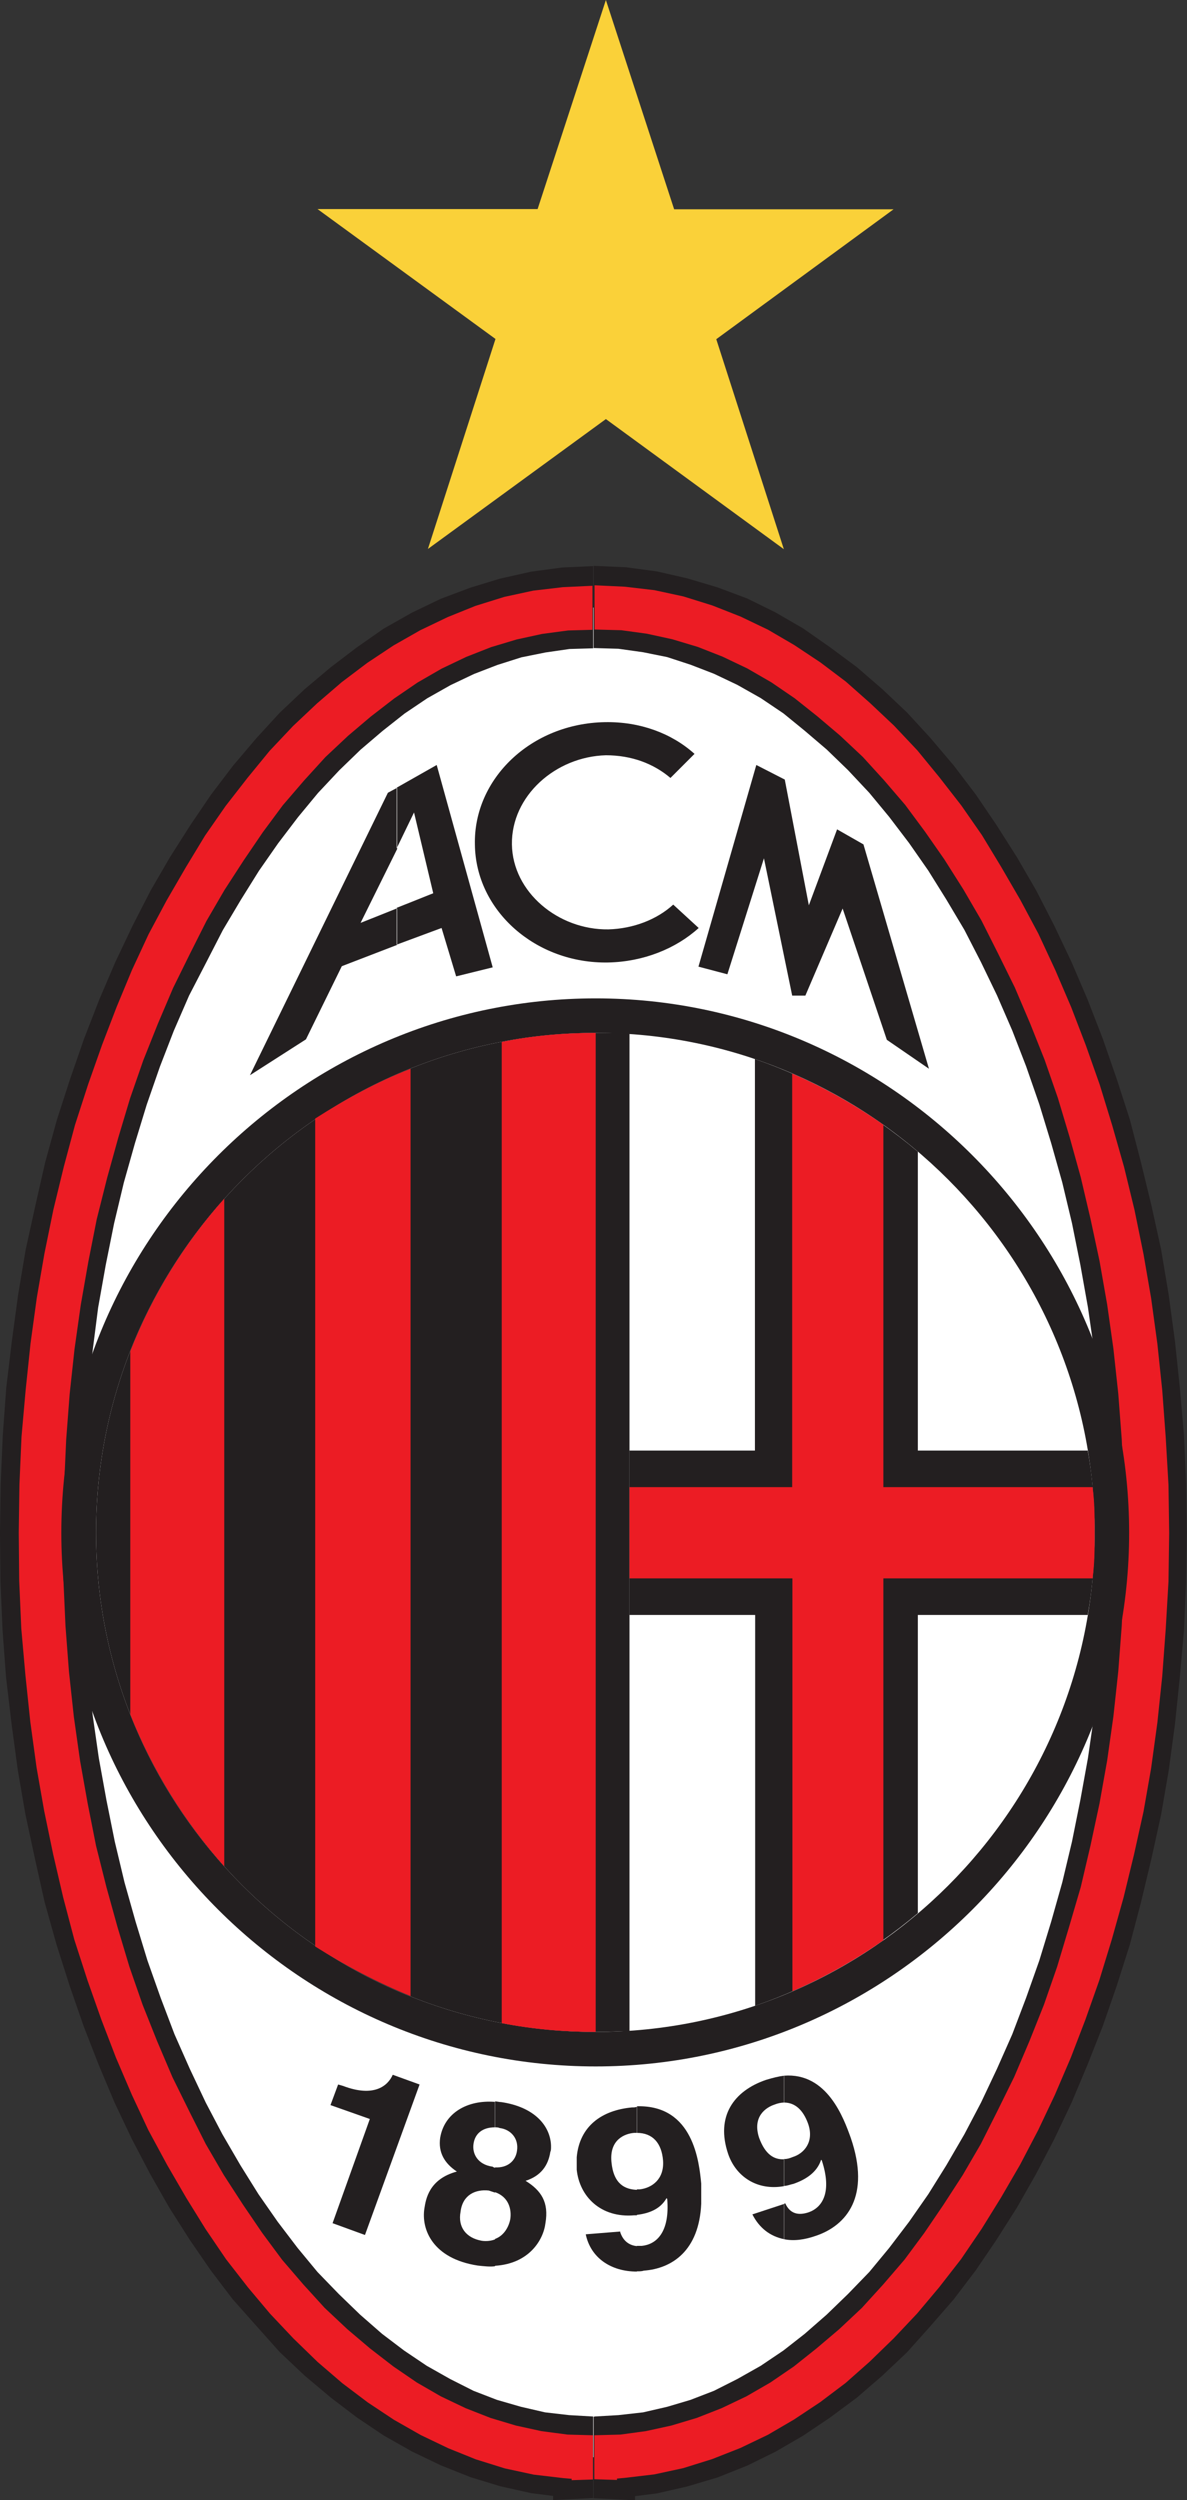 <?xml version="1.0" encoding="utf-8"?>
<svg xmlns="http://www.w3.org/2000/svg" xmlns:xlink="http://www.w3.org/1999/xlink" id="Layer_1" x="0px" y="0px" viewBox="0 0 512.9 1079.8" style="enable-background:new 0 0 512.9 1079.8;">
<rect x="0" y="0" width="512.9" height="1079.8" fill="#333333" stroke="none"/>
<style type="text/css">
	.st0{fill-rule:evenodd;clip-rule:evenodd;fill:#FFFFFF;}
	.st1{fill-rule:evenodd;clip-rule:evenodd;fill:#231F20;}
	.st2{fill-rule:evenodd;clip-rule:evenodd;fill:#EC1C24;}
	.st3{fill:#FAD139;}
</style>
<g>
	<path class="st0" d="M256.8,1061.3c129.7,0,238.6-178.9,238.6-399.3c0-220.7-108.8-399.6-238.6-399.6   C126.4,262.4,17.6,441.4,17.6,662C17.6,882.4,126.4,1061.3,256.8,1061.3L256.8,1061.3L256.8,1061.3L256.8,1061.3L256.8,1061.3z"/>
	<path class="st1" d="M256.8,1043.7l10.4-0.6l10.7-1.2l10.4-2.4l10.1-3l10.1-3.9l10.1-5.1l10.1-5.7l9.8-6.6l9.2-7.2l9.5-8.3l9.2-8.9   l9.2-9.5l8.6-10.4l8.6-11.3l8.3-11.9l7.8-12.5l7.8-13.4l7.2-13.7l6.9-14.6l6.6-14.9l6-15.8l5.7-16.1l5.1-16.7l4.8-17l4.2-17.6   l3.6-17.9l3.3-18.2l2.7-18.8l1.8-19.4l1.8-19.4l0.9-19.7l0.3-20l-0.3-20l-0.9-19.7l-1.8-19.7l-1.8-19.1l-2.7-18.8l-3.3-18.5   l-3.6-17.9l-4.2-17.6l-4.8-17l-5.1-16.7l-5.7-16.4l-6-15.5l-6.6-15.2l-6.9-14.3l-7.2-14l-7.8-13.1l-7.8-12.5l-8.3-11.9l-8.6-11.3   l-8.6-10.4l-9.2-9.8l-9.2-8.9l-9.5-8.1l-9.2-7.5l-9.8-6.6l-10.1-5.7l-10.1-4.8l-10.1-3.9l-10.1-3.3l-10.4-2.1l-10.7-1.5l-10.4-0.3   h-0.3v-35.5h0.3l13.7,0.6l13.4,1.8l13.1,3l13.1,3.9l12.8,4.8l12.2,6l11.9,6.9l11.6,8.1l11.6,8.6l11,9.5l10.7,10.1l10.1,11   l10.1,11.9l9.5,12.5l8.9,13.1l8.9,14l8.3,14.3l7.8,15.2l7.5,15.8l6.9,16.1l6.6,17l6,17.3l5.7,17.6l4.8,18.5l4.5,18.5l4.2,19.1   l3.3,19.7l2.7,20l2.1,20l1.8,20.6l0.9,20.9l0.3,21.2l-0.3,21.2l-0.9,20.9l-1.8,20.3l-2.1,20.3l-2.7,20l-3.3,19.1l-4.2,19.1   l-4.5,18.8l-4.8,18.2l-5.7,17.9l-6,17.3l-6.6,16.7l-6.9,16.4l-7.5,15.8l-7.8,14.9l-8.3,14.6l-8.9,14l-8.9,13.1l-9.5,12.5   l-10.1,11.6l-10.1,11.3l-10.7,10.1l-11,9.5l-11.6,8.6l-11.6,7.8l-11.9,6.9l-12.2,6l-12.8,5.1l-13.1,3.9l-13.1,3l-9.5,1.2v1.8   l-17.6-0.9h-0.3v-35.2H256.8z M256.5,280l-10.4,0.3l-10.4,1.5l-10.4,2.1l-10.4,3.3l-10.1,3.9l-10.1,4.8l-10.1,5.7l-9.8,6.6   l-9.5,7.5l-9.5,8.1l-9.2,8.9l-9.2,9.8l-8.6,10.4l-8.6,11.3l-8.3,11.9l-7.8,12.5l-7.8,13.1l-7.2,14L81.7,430l-6.6,15.2l-6,15.5   l-5.7,16.4l-5.1,16.7l-4.8,17l-4.2,17.6l-3.6,17.9l-3.3,18.5L40,583.6l-2.1,19.1l-1.5,19.7L35.5,642l-0.3,20l0.3,20l0.9,19.7   l1.5,19.4l2.1,19.4l2.7,18.8l3.3,18.2l3.6,17.9l4.2,17.6l4.8,17l5.1,16.7l5.7,16.1l6,15.8l6.6,14.9l6.9,14.6l7.2,13.7l7.8,13.4   l7.8,12.5l8.3,11.9l8.6,11.3l8.6,10.4l9.2,9.5l9.2,8.9l9.5,8.3l9.5,7.2l9.8,6.6l10.1,5.7l10.1,5.1l10.1,3.9l10.4,3l10.4,2.4   l10.4,1.2l10.4,0.6v35.2l-17.3,0.9v-1.8l-9.5-1.2l-13.4-3l-12.8-3.9l-12.8-5.1l-12.5-6l-12.2-6.9l-11.6-7.8l-11.3-8.6l-11.3-9.5   l-10.7-10.1l-10.1-11.3L100.5,993L91,980.5L82,967.4l-8.9-14l-8.3-14.6L57,923.9l-7.5-15.8l-6.9-16.4L36.1,875l-6-17.3l-5.7-17.9   l-5.1-18.2l-4.2-18.8L11,783.7l-3.3-19.1l-2.7-20l-2.4-20.3l-1.5-20.3l-0.9-20.9L0,662l0.3-21.2L1.2,620l1.5-20.6l2.4-20l2.7-20   l3.3-19.7l4.2-19.1l4.2-18.5l5.1-18.5l5.7-17.6l6-17.3l6.6-17l6.9-16.1l7.5-15.8l7.8-15.2l8.3-14.3l8.9-14l8.9-13.1l9.5-12.5   l10.1-11.9l10.1-11l10.7-10.1l11.3-9.5l11.3-8.6l11.6-8.1l12.2-6.9l12.5-6l12.8-4.8l12.8-3.9l13.4-3l13.4-1.8l13.4-0.6V280z"/>
	<path class="st2" d="M256.8,1051.8l11.3-0.3l11-1.5l11-2.4l11-3.3l10.7-4.2l10.7-5.1l10.4-6l10.1-6.9l9.8-7.8l9.8-8.3l9.8-9.2   l9.2-10.1l9.2-10.7l8.6-11.6l8.3-12.2l8.3-12.8l7.8-13.4l7.2-14.3l7.2-14.6l6.6-15.5l6.3-15.8l5.7-16.4l5.1-17L467,815l4.2-17.9   l3.9-18.2l3.3-18.5l2.7-19.1l2.1-19.4l1.5-19.7l0.9-20l0.3-20.3l-0.3-20.3l-0.9-20l-1.5-19.7l-2.1-19.4l-2.7-19.1l-3.3-18.8   l-3.9-18.2l-4.2-17.9l-4.8-17.3l-5.1-17l-5.7-16.4l-6.3-15.8l-6.6-15.5l-7.2-14.6l-7.2-14.3l-7.8-13.4l-8.3-13.1l-8.3-11.9   l-8.6-11.6L382,337l-9.2-10.1l-9.8-9.2l-9.8-8.3l-9.8-7.8l-10.1-6.9l-10.4-6l-10.7-5.1l-10.7-4.2l-11-3.3l-11-2.4l-11-1.5   l-11.3-0.3h-0.3v-19.1h0.3l12.8,0.6l12.8,1.5l12.5,2.7l12.5,3.9l12.2,4.8l11.9,5.7l11.3,6.6l11.3,7.5l11,8.3l10.4,9.2l10.4,9.8   l10.1,10.7l9.5,11.6l9.5,12.2l8.9,12.8l8.3,13.7l8.3,14.3l7.8,14.6L456,419l6.9,16.1l6.3,16.4l6,17l5.4,17.6l5.1,17.9l4.5,18.5   l3.9,19.1l3.3,19.1l2.7,19.7l2.1,20l1.5,20.3l1.2,20.6l0.3,20.9l-0.3,20.9l-1.2,20.6l-1.5,20.3l-2.1,20l-2.7,19.7l-3.3,18.8   L490,801l-4.5,18.5l-5.1,18.2l-5.4,17.6l-6,17l-6.3,16.4l-6.9,16.1l-7.2,15.2l-7.8,14.9l-8.3,14.3l-8.3,13.4l-8.9,13.1l-9.5,12.2   l-9.5,11.3l-10.1,10.7l-10.4,10.1l-10.4,9.2l-11,8.3l-11.3,7.5l-11.3,6.6l-11.9,5.7l-12.2,4.8l-12.5,3.9l-12.5,2.7l-12.8,1.5   l-3.3,0.3v0.6l-9.5-0.3h-0.3v-19.1H256.8z M256.5,272l-11,0.3l-11.3,1.5l-11,2.4l-11,3.3l-10.7,4.2l-10.7,5.1l-10.4,6l-10.1,6.9   l-10.1,7.8l-9.8,8.3l-9.8,9.2l-9.2,10.1l-9.2,10.7l-8.6,11.6l-8.3,12.2l-8.3,12.8l-7.8,13.4l-7.2,14.3l-7.2,14.6l-6.6,15.5   l-6.3,15.8l-5.7,16.4l-5.1,17l-4.8,17.3l-4.5,17.9l-3.6,18.2l-3.3,18.8l-2.7,19.1l-2.1,19.4l-1.5,19.7l-0.9,20L27.1,662l0.3,20.3   l0.9,20l1.5,19.7l2.1,19.4l2.7,19.1l3.3,18.5l3.6,18.2l4.5,17.9l4.8,17.3l5.1,17l5.7,16.4l6.3,15.8l6.6,15.5l7.2,14.6l7.2,14.3   l7.8,13.4l8.3,12.8l8.3,12.2l8.6,11.6l9.2,10.7l9.2,10.1l9.8,9.2l9.8,8.3l10.1,7.8l10.1,6.9l10.4,6l10.7,5.1l10.7,4.2l11,3.3   l11,2.4l11.3,1.5l11,0.3v19.1l-9.2,0.3v-0.6l-3.6-0.3l-12.8-1.5l-12.5-2.7l-12.5-3.9l-11.9-4.8l-11.9-5.7l-11.6-6.6l-11.3-7.5   l-11-8.3l-10.7-9.2l-10.4-10.1l-10.1-10.7l-9.5-11.3l-9.5-12.2l-8.9-13.1l-8.3-13.4l-8.3-14.3L64.1,920L57,904.8l-6.9-16.1   l-6.3-16.4l-6-17l-5.7-17.6l-4.8-18.2L23,801l-3.9-18.8l-3.3-18.8l-2.7-19.7l-2.1-20l-1.8-20.3l-0.9-20.6L8.1,662l0.3-20.9   l0.9-20.6l1.8-20.3l2.1-20l2.7-19.7l3.3-19.1l3.9-19.1l4.5-18.5l4.8-17.9l5.7-17.6l6-17l6.3-16.4L57,419l7.2-15.5l7.8-14.6   l8.3-14.3l8.3-13.7l8.9-12.8l9.5-12.2l9.5-11.6l10.1-10.7l10.4-9.8l10.7-9.2l11-8.3l11.3-7.5l11.6-6.6l11.9-5.7l11.9-4.8l12.5-3.9   l12.5-2.7l12.8-1.5l12.8-0.6V272z"/>
	<path class="st1" d="M257.4,892.5c126.7,0,230.5-103.8,230.5-230.5c0-127-103.8-230.8-230.5-230.8C130.3,431.2,26.5,535,26.5,662   C26.5,788.8,130.3,892.5,257.4,892.5L257.4,892.5L257.4,892.5z"/>
	<path class="st0" d="M257.4,877.6C376,877.6,473,781,473,662S376,446.1,257.4,446.1c-119,0-215.9,96.9-215.9,215.9   S138.4,877.6,257.4,877.6L257.4,877.6L257.4,877.6z"/>
	<path class="st1" d="M257.4,877.6c4.8,0,9.8-0.3,14.6-0.3l0,0V446.4l0,0c-4.8-0.3-9.8-0.3-14.6-0.3c-119,0-215.9,96.9-215.9,215.9   S138.4,877.6,257.4,877.6L257.4,877.6L257.4,877.6z"/>
	<path class="st1" d="M396.6,826.3V697.5H470l0,0c2.1-11.6,3-23.6,3-35.5s-0.9-24.2-3-35.5l0,0h-73.4V497.4l0,0   c-20.9-17.6-44.4-31-70.4-40l0,0v169.1H272v71h54.3v168.8l0,0C352.2,857.4,375.7,843.9,396.6,826.3L396.6,826.3L396.6,826.3z"/>
	<path class="st2" d="M381.7,838V681.7h90.4l0,0c0.9-6.6,0.9-13.1,0.9-19.7s0-13.1-0.9-19.7l0,0h-90.4V485.8l0,0   c-12.2-8.6-25.6-16.1-39.4-22.1l0,0v178.6H272v39.4h70.4V860l0,0C356.1,854.1,369.5,846.6,381.7,838L381.7,838L381.7,838z"/>
	<path class="st2" d="M257.4,877.6V446.1l0,0c-13.7,0-27.4,1.2-40.6,3.9l0,0v423.8l0,0C229.9,876.4,243.6,877.6,257.4,877.6   L257.4,877.6L257.4,877.6z"/>
	<path class="st2" d="M177.4,862.1V461.6l0,0c-14.6,5.7-28,13.1-41.2,21.5l0,0v357.6l0,0C149.4,849,162.8,856.2,177.4,862.1   L177.4,862.1L177.4,862.1z"/>
	<path class="st2" d="M96.9,806.1V517.7l0,0c-17.3,19.4-31,41.5-40.6,65.9l0,0v156.9l0,0C65.9,764.6,79.6,786.7,96.9,806.1   L96.9,806.1L96.9,806.1z"/>
	<g>
		<path class="st1" d="M146.1,900.3l2.1,0.6c13.4,5.1,19.4,0,21.5-4.8l11.6,4.2l-23.6,65l-14-5.1l16.1-45l-17-6L146.1,900.3z"/>
		<path class="st1" d="M213.8,918.8c0.9,0,1.5,0,2.1,0.3c4.8,0.6,8.3,4.5,7.5,9.8c-0.6,4.5-4.2,7.5-9.5,7.2v10.7    c6,2.1,7.2,7.5,6.6,11.6c-0.6,3.3-2.7,7.2-6.6,8.6v11.6c14.6-0.9,20.9-11,21.8-18.5c1.5-8.9-1.8-14-8.6-18.2    c6.6-2.1,9.8-6.6,10.7-12.5c0.3-0.6,0.3-1.5,0.3-2.1v-0.6c-0.3-8.6-7.2-16.7-21.5-18.8c-0.9,0-1.8-0.3-2.7-0.3V918.8z     M212.9,935.8c-6.6-0.9-8.9-5.7-8.3-9.8c0.6-4.5,3.9-7.2,9.2-7.2v-11c-11.9-0.9-21.8,4.8-23.6,15.5c-0.9,6.3,1.8,11,7.2,14.6    c-12.2,3.3-13.4,12.2-14,15.8c-1.5,9.2,3.6,21.8,23,24.8c2.7,0.3,5.4,0.6,7.5,0.3v-11.6c-1.5,0.6-3.6,0.9-5.7,0.6    c-6.9-1.2-10.4-6-9.2-12.5c0.9-7.5,6.6-9.8,12.2-9.2c0.9,0.3,1.8,0.6,2.7,0.9v-10.7C213.5,936.1,213.2,936.1,212.9,935.8z"/>
		<path class="st1" d="M275.2,921.2c6.9,0,10.7,4.5,11.3,11.9c0.6,8.1-4.8,11.9-10.1,12.5c-0.3,0-0.6,0-1.2,0v11    c5.1-0.6,10.1-2.4,12.8-7.2l0.3,0.3c1.2,14.6-4.8,19.7-11,20.3c-0.6,0-1.2,0-2.1,0v11c1.2,0,2.1,0,3-0.3    c12.2-0.9,23.9-8.6,24.8-28.9v-5.7c0-0.9,0-2.1,0-3c-0.9-9.2-3.3-34-27.7-33.4V921.2z M264.2,933.7c-0.9-9.8,6-12.2,9.8-12.5    c0.3,0,0.9,0,1.2,0v-11.3c-0.6,0.3-1.2,0.3-2.1,0.3c-13.1,1.2-22.7,8.1-23.9,21.5v4.8c0,0.3,0,0.3,0,0.6    c1.2,11.6,10.4,20.9,24.8,19.7c0.6,0,0.9,0,1.2,0v-11C270.2,945.6,265.1,943.5,264.2,933.7L264.2,933.7z M275.2,970.1v11    c-11.3,0-20-6-22.1-16.1l14.9-1.2v0.3C269.3,968,272,969.8,275.2,970.1z"/>
		<path class="st1" d="M338.8,908.1c4.8,0,8.3,3.3,10.4,9.2c2.7,7.8-1.8,12.8-6.6,14.3c-1.5,0.6-2.4,0.9-3.9,0.9v11.6    c1.5,0,2.7-0.6,4.2-0.9c5.1-1.8,10.1-4.8,11.9-10.4l0.3,0.3c4.5,13.7,0.3,20.3-5.7,22.4c-4.5,1.5-8.1,0.6-10.1-3.9l0,0l-0.6,0.3    v15.2c4.2,0.9,8.9,0.3,14-1.5c13.1-4.5,23.6-17,14.9-42.3c-3-8.3-10.1-28.3-28.9-26.8V908.1z M328,923.3c-3-9.2,3-13.1,6.6-14.3    c1.5-0.6,3-0.9,4.2-0.9v-11.6c-2.4,0.3-4.8,0.9-7.8,1.8c-14,4.8-21.8,15.8-16.4,31.9c3.3,9.8,12.5,16.1,24.2,14v-11.6    C334.6,932.8,330.7,930.7,328,923.3L328,923.3z M338.8,951.9v15.2c-6-1.2-10.7-4.8-13.7-10.7L338.8,951.9z"/>
	</g>
	<g>
		<path class="st1" d="M261.8,326.2c-21.8,0.6-40.9,17.6-40.6,38.5c0.3,20.6,20,37,41.7,36.7c10.7-0.3,20.9-4.2,28-10.7l11,10.1    c-9.8,8.9-23.9,14.6-39.1,14.9c-31.3,0.6-57.3-22.4-57.6-51c-0.6-28.3,24.2-52.2,56.1-52.8c15.2-0.3,28.9,4.8,38.8,13.7    l-10.4,10.4C282.4,329.8,272.9,326.2,261.8,326.2z"/>
		<polygon class="st1" points="326.8,330.4 301.8,417.5 314.3,420.8 330.1,370.7 342.3,430 348,430 364.1,392.4 383.2,449.1     401.4,461.6 373.1,364.7 361.7,358.2 349.5,391 339.1,336.7"/>
		<path class="st1" d="M212.9,417.8l-24.2-87.4l-17.3,9.8v26.2l7.5-15.5l8.3,34.9l-15.8,6.3V408l19.4-7.2l6.3,20.9L212.9,417.8z     M171.5,340.3l-3.9,2.1l-59.6,122l24.2-15.5l15.5-31.6l23.9-9.2v-15.8l-15.8,6.3l15.8-31.9V340.3z"/>
	</g>
	<path class="st3" d="M261.8,0l29.5,90.4h94.8l-76.6,56.1l29.2,90.7L261.8,181l-76.9,56.1l29.2-90.7l-76.9-56.1h95.1L261.8,0   L261.8,0z M276.4,45.3 M338.8,90.4 M347.7,118.4 M324.2,191.8 M300.3,209 M223.4,209 M199.5,191.8 M175.6,118.4 M184.9,90.4    M247.2,45.3"/>
</g>
</svg>